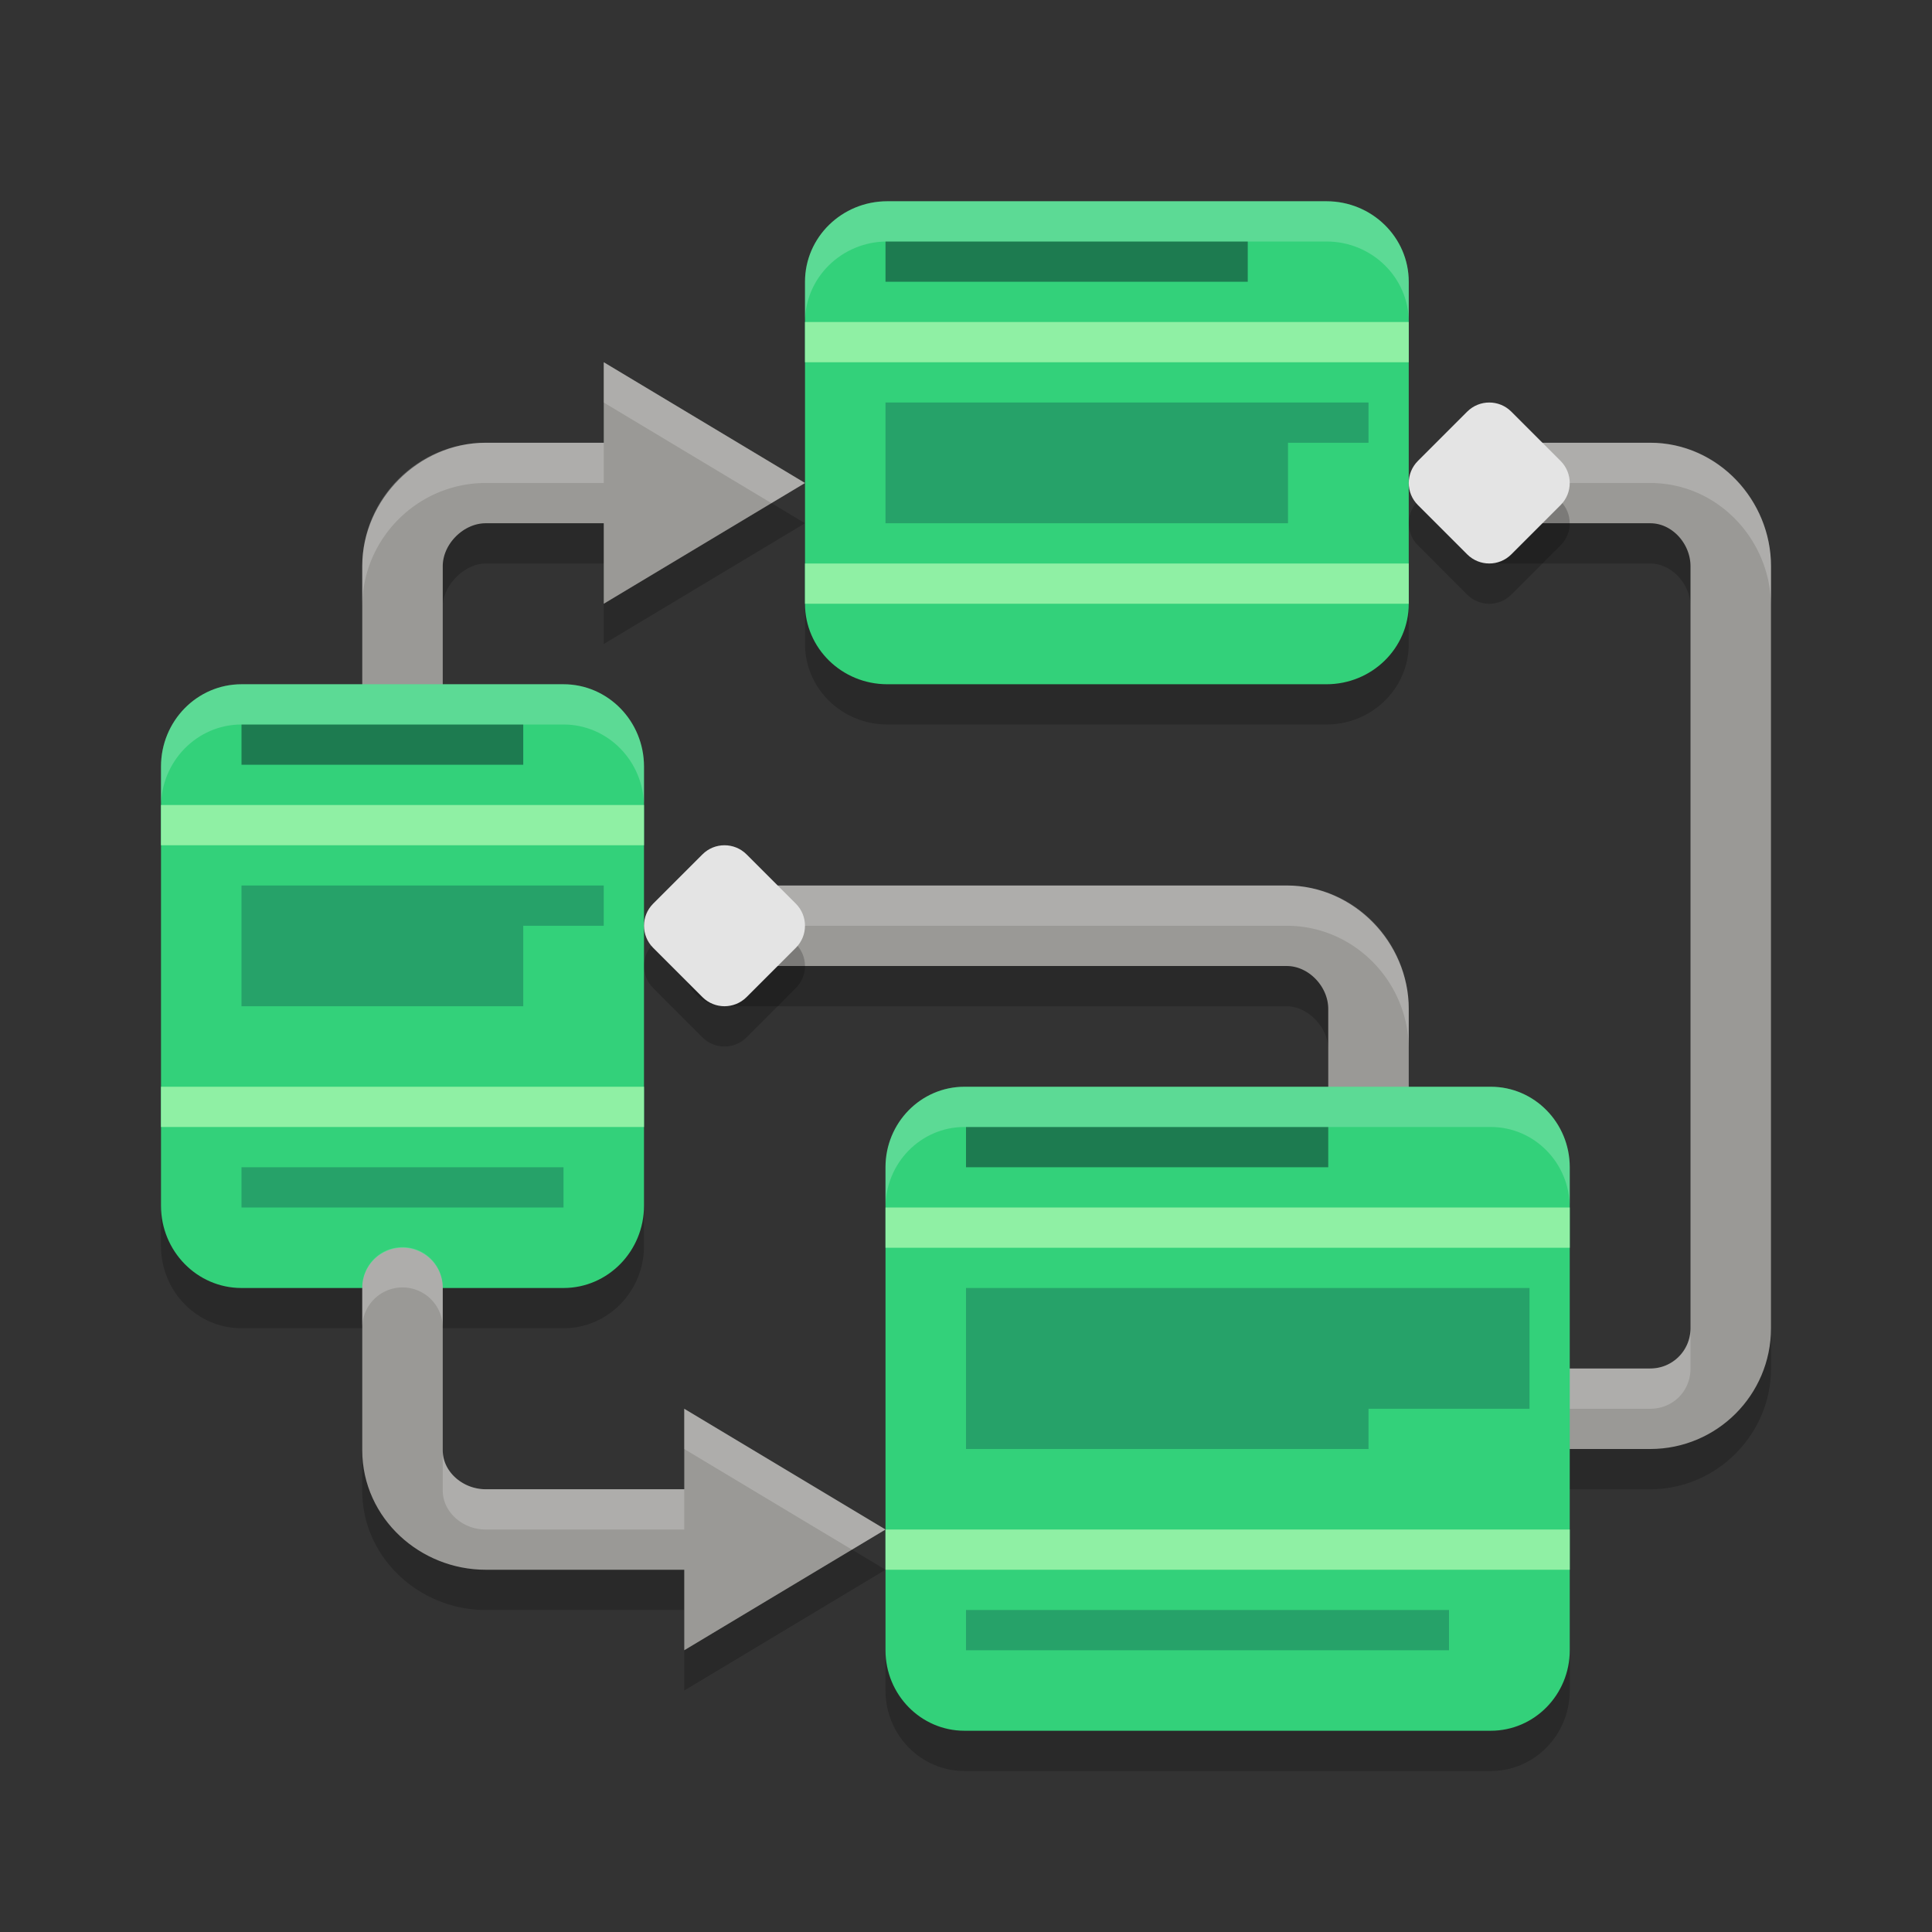 <svg xmlns="http://www.w3.org/2000/svg" width="48" height="48" version="1.1">
 <rect width="100%" height="100%" fill="#333333" stroke="none"/>
 <path style="opacity:0.2" d="M 22.045,6 C 20.916,6 20,6.896 20,8 V 16 C 20,17.104 20.916,18 22.045,18 H 32.955 C 34.084,18 35,17.104 35,16 V 8 C 35,6.896 34.084,6 32.955,6 Z M 6,18 C 4.896,18 4,18.916 4,20.045 V 30.955 C 4,32.084 4.896,33 6,33 H 14 C 15.104,33 16,32.084 16,30.955 V 20.045 C 16,18.916 15.104,18 14,18 Z M 23.961,28 C 22.878,28 22,28.896 22,30 V 42 C 22,43.104 22.878,44 23.961,44 H 37.039 C 38.122,44 39,43.104 39,42 V 30 C 39,28.896 38.122,28 37.039,28 Z"/>
 <path style="opacity:0.2" d="M 15,10 V 12 H 12.066 C 10.381,12 9,13.381 9,15.066 V 21 A 1,1 0 1 0 11,21 V 15.066 C 11,14.544 11.544,14 12.066,14 H 15 V 16 L 20,13 Z M 37.334,12 A 1,1 0 1 0 37.334,14 H 41 C 41.523,14 42,14.503 42,15.066 V 34 C 42,34.563 41.563,35 41,35 H 39 A 1,1 0 1 0 39,37 H 41 C 42.645,37 44,35.645 44,34 V 15.066 C 44,13.421 42.685,12 41,12 Z M 18,23 A 1,1 0 1 0 18,25 H 31.967 C 32.49,25 33,25.523 33,26.066 V 30 A 1,1 0 1 0 35,30 V 26.066 C 35,24.401 33.652,23 31.967,23 Z M 9.984,31.986 A 1,1 0 0 0 9,33 V 37.033 C 9,38.719 10.441,40 12.066,40 H 17 V 42 L 22,39 17,36 V 38 H 12.066 C 11.483,38 11,37.556 11,37.033 V 33 A 1,1 0 0 0 9.984,31.986 Z"/>
 <path style="fill:none;stroke:#9a9996;stroke-width:2;stroke-linecap:round;stroke-linejoin:round" d="M 10,20 V 14.067 C 10,12.963 10.963,12 12.067,12 H 16"/>
 <path style="fill:none;stroke:#9a9996;stroke-width:2;stroke-linecap:round;stroke-linejoin:round" d="M 34,29 V 25.067 C 34,23.963 33.071,23 31.967,23 H 18"/>
 <path style="fill:none;stroke:#9a9996;stroke-width:2;stroke-linecap:round;stroke-linejoin:round" d="M 39,35 H 41 C 42.104,35 43,34.104 43,33 V 14.067 C 43,12.963 42.104,12 41,12 H 37.333"/>
 <path style="fill:#33d17a" d="M 22.045,5 H 32.955 C 34.084,5 35,5.896 35,7 V 15 C 35,16.104 34.084,17 32.955,17 H 22.045 C 20.916,17 20,16.104 20,15 V 7 C 20,5.896 20.916,5 22.045,5 Z M 22.045,5"/>
 <path style="fill:#8ff0a4" d="M 20,8 H 35 V 9 H 20 Z M 20,8"/>
 <path style="fill:#8ff0a4" d="M 20,14 H 35 V 15 H 20 Z M 20,14"/>
 <path style="fill:#1d7b50" d="M 22,6 H 31 V 7 H 22 Z M 22,6"/>
 <path style="fill:#26a269" d="M 22,10 H 34 V 11 H 32 V 13 H 22 Z"/>
 <path style="fill:#33d17a" d="M 6,17 H 14 C 15.104,17 16,17.916 16,19.045 V 29.955 C 16,31.084 15.104,32 14,32 H 6 C 4.896,32 4,31.084 4,29.955 V 19.045 C 4,17.916 4.896,17 6,17 Z M 6,17"/>
 <path style="fill:#8ff0a4" d="M 4,20 H 16 V 21 H 4 Z M 4,20"/>
 <path style="fill:#8ff0a4" d="M 4,27 H 16 V 28 H 4 Z M 4,27"/>
 <path style="fill:#1d7b50" d="M 6,18 H 13 V 19 H 6 Z M 6,18"/>
 <path style="fill:#26a269" d="M 6,22 H 15 V 23 H 13 V 25 H 6 Z"/>
 <path style="fill:#26a269" d="M 6,29 H 14 V 30 H 6 Z M 6,29"/>
 <path style="fill:none;stroke:#9a9996;stroke-width:2;stroke-linecap:round;stroke-linejoin:round" d="M 10,32 V 36.033 C 10,37.137 10.963,38 12.067,38 H 19"/>
 <path style="fill:#9a9996" d="M 22,38 17,35 V 41 Z M 22,38"/>
 <path style="fill:#9a9996" d="M 20,12 15,9 V 15 Z M 20,12"/>
 <path style="opacity:0.2" d="M 37,11 C 36.802,11 36.605,11.076 36.453,11.227 L 35.227,12.453 C 34.925,12.757 34.925,13.245 35.227,13.547 L 36.453,14.774 C 36.756,15.076 37.245,15.076 37.547,14.774 L 38.773,13.547 C 39.075,13.245 39.075,12.757 38.773,12.453 L 37.547,11.227 C 37.396,11.076 37.198,11 37,11 Z M 18,22 C 17.802,22 17.604,22.076 17.453,22.227 L 16.227,23.453 C 15.925,23.755 15.925,24.245 16.227,24.547 L 17.453,25.774 C 17.755,26.075 18.244,26.075 18.547,25.774 L 19.773,24.547 C 20.075,24.245 20.075,23.755 19.773,23.453 L 18.547,22.227 C 18.395,22.076 18.198,22 18,22 Z"/>
 <path style="opacity:0.2;fill:#ffffff" d="M 15 9 L 15 10 L 19.166 12.5 L 20 12 L 15 9 z M 12.066 11 C 10.381 11 9 12.381 9 14.066 L 9 15.066 C 9 13.381 10.381 12 12.066 12 L 15 12 L 15 11 L 12.066 11 z M 37.334 11 A 1 1 0 0 0 36.455 12.5 A 1 1 0 0 1 37.334 12 L 41 12 C 42.685 12 44 13.421 44 15.066 L 44 14.066 C 44 12.421 42.685 11 41 11 L 37.334 11 z M 18 22 A 1 1 0 0 0 17.121 23.5 A 1 1 0 0 1 18 23 L 31.967 23 C 33.652 23 35 24.401 35 26.066 L 35 25.066 C 35 23.401 33.652 22 31.967 22 L 18 22 z M 9.984 30.986 A 1 1 0 0 0 9 32 L 9 33 A 1 1 0 0 1 9.984 31.986 A 1 1 0 0 1 11 33 L 11 32 A 1 1 0 0 0 9.984 30.986 z M 42 33 C 42 33.563 41.563 34 41 34 L 39 34 A 1 1 0 0 0 38.121 35.5 A 1 1 0 0 1 39 35 L 41 35 C 41.563 35 42 34.563 42 34 L 42 33 z M 17 35 L 17 36 L 21.166 38.5 L 22 38 L 17 35 z M 11 36.033 L 11 37.033 C 11 37.556 11.483 38 12.066 38 L 17 38 L 17 37 L 12.066 37 C 11.483 37 11 36.556 11 36.033 z"/>
 <path style="fill:#33d17a" d="M 23.962,27 H 37.038 C 38.121,27 39,27.896 39,29 V 41 C 39,42.104 38.121,43 37.038,43 H 23.962 C 22.879,43 22,42.104 22,41 V 29 C 22,27.896 22.879,27 23.962,27 Z M 23.962,27"/>
 <path style="fill:#8ff0a4" d="M 22,30 H 39 V 31 H 22 Z M 22,30"/>
 <path style="fill:#8ff0a4" d="M 22,38 H 39 V 39 H 22 Z M 22,38"/>
 <path style="fill:#1d7b50" d="M 24,28 H 33 V 29 H 24 Z M 24,28"/>
 <path style="fill:#26a269" d="M 24,32 H 38 V 35 H 34 V 36 H 24 Z"/>
 <path style="fill:#26a269" d="M 24,40 H 36 V 41 H 24 Z M 24,40"/>
 <path style="fill:#e4e4e4" d="M 36.453,10.226 35.226,11.453 C 34.925,11.756 34.925,12.245 35.226,12.547 L 36.453,13.774 C 36.756,14.075 37.245,14.075 37.547,13.774 L 38.774,12.547 C 39.075,12.245 39.075,11.756 38.774,11.453 L 37.547,10.226 C 37.245,9.925 36.756,9.925 36.453,10.226 Z M 36.453,10.226"/>
 <path style="fill:#e4e4e4" d="M 17.453,21.226 16.226,22.453 C 15.925,22.755 15.925,23.245 16.226,23.547 L 17.453,24.774 C 17.755,25.075 18.244,25.075 18.547,24.774 L 19.774,23.547 C 20.075,23.245 20.075,22.755 19.774,22.453 L 18.547,21.226 C 18.244,20.925 17.755,20.925 17.453,21.226 Z M 17.453,21.226"/>
 <path style="fill:#ffffff;opacity:0.2" d="M 22.045 5 C 20.916 5 20 5.896 20 7 L 20 8 C 20 6.896 20.916 6 22.045 6 L 32.955 6 C 34.084 6 35 6.896 35 8 L 35 7 C 35 5.896 34.084 5 32.955 5 L 22.045 5 z M 6 17 C 4.896 17 4 17.916 4 19.045 L 4 20.045 C 4 18.916 4.896 18 6 18 L 14 18 C 15.104 18 16 18.916 16 20.045 L 16 19.045 C 16 17.916 15.104 17 14 17 L 6 17 z M 23.961 27 C 22.878 27 22 27.896 22 29 L 22 30 C 22 28.896 22.878 28 23.961 28 L 37.039 28 C 38.122 28 39 28.896 39 30 L 39 29 C 39 27.896 38.122 27 37.039 27 L 23.961 27 z"/>
</svg>

